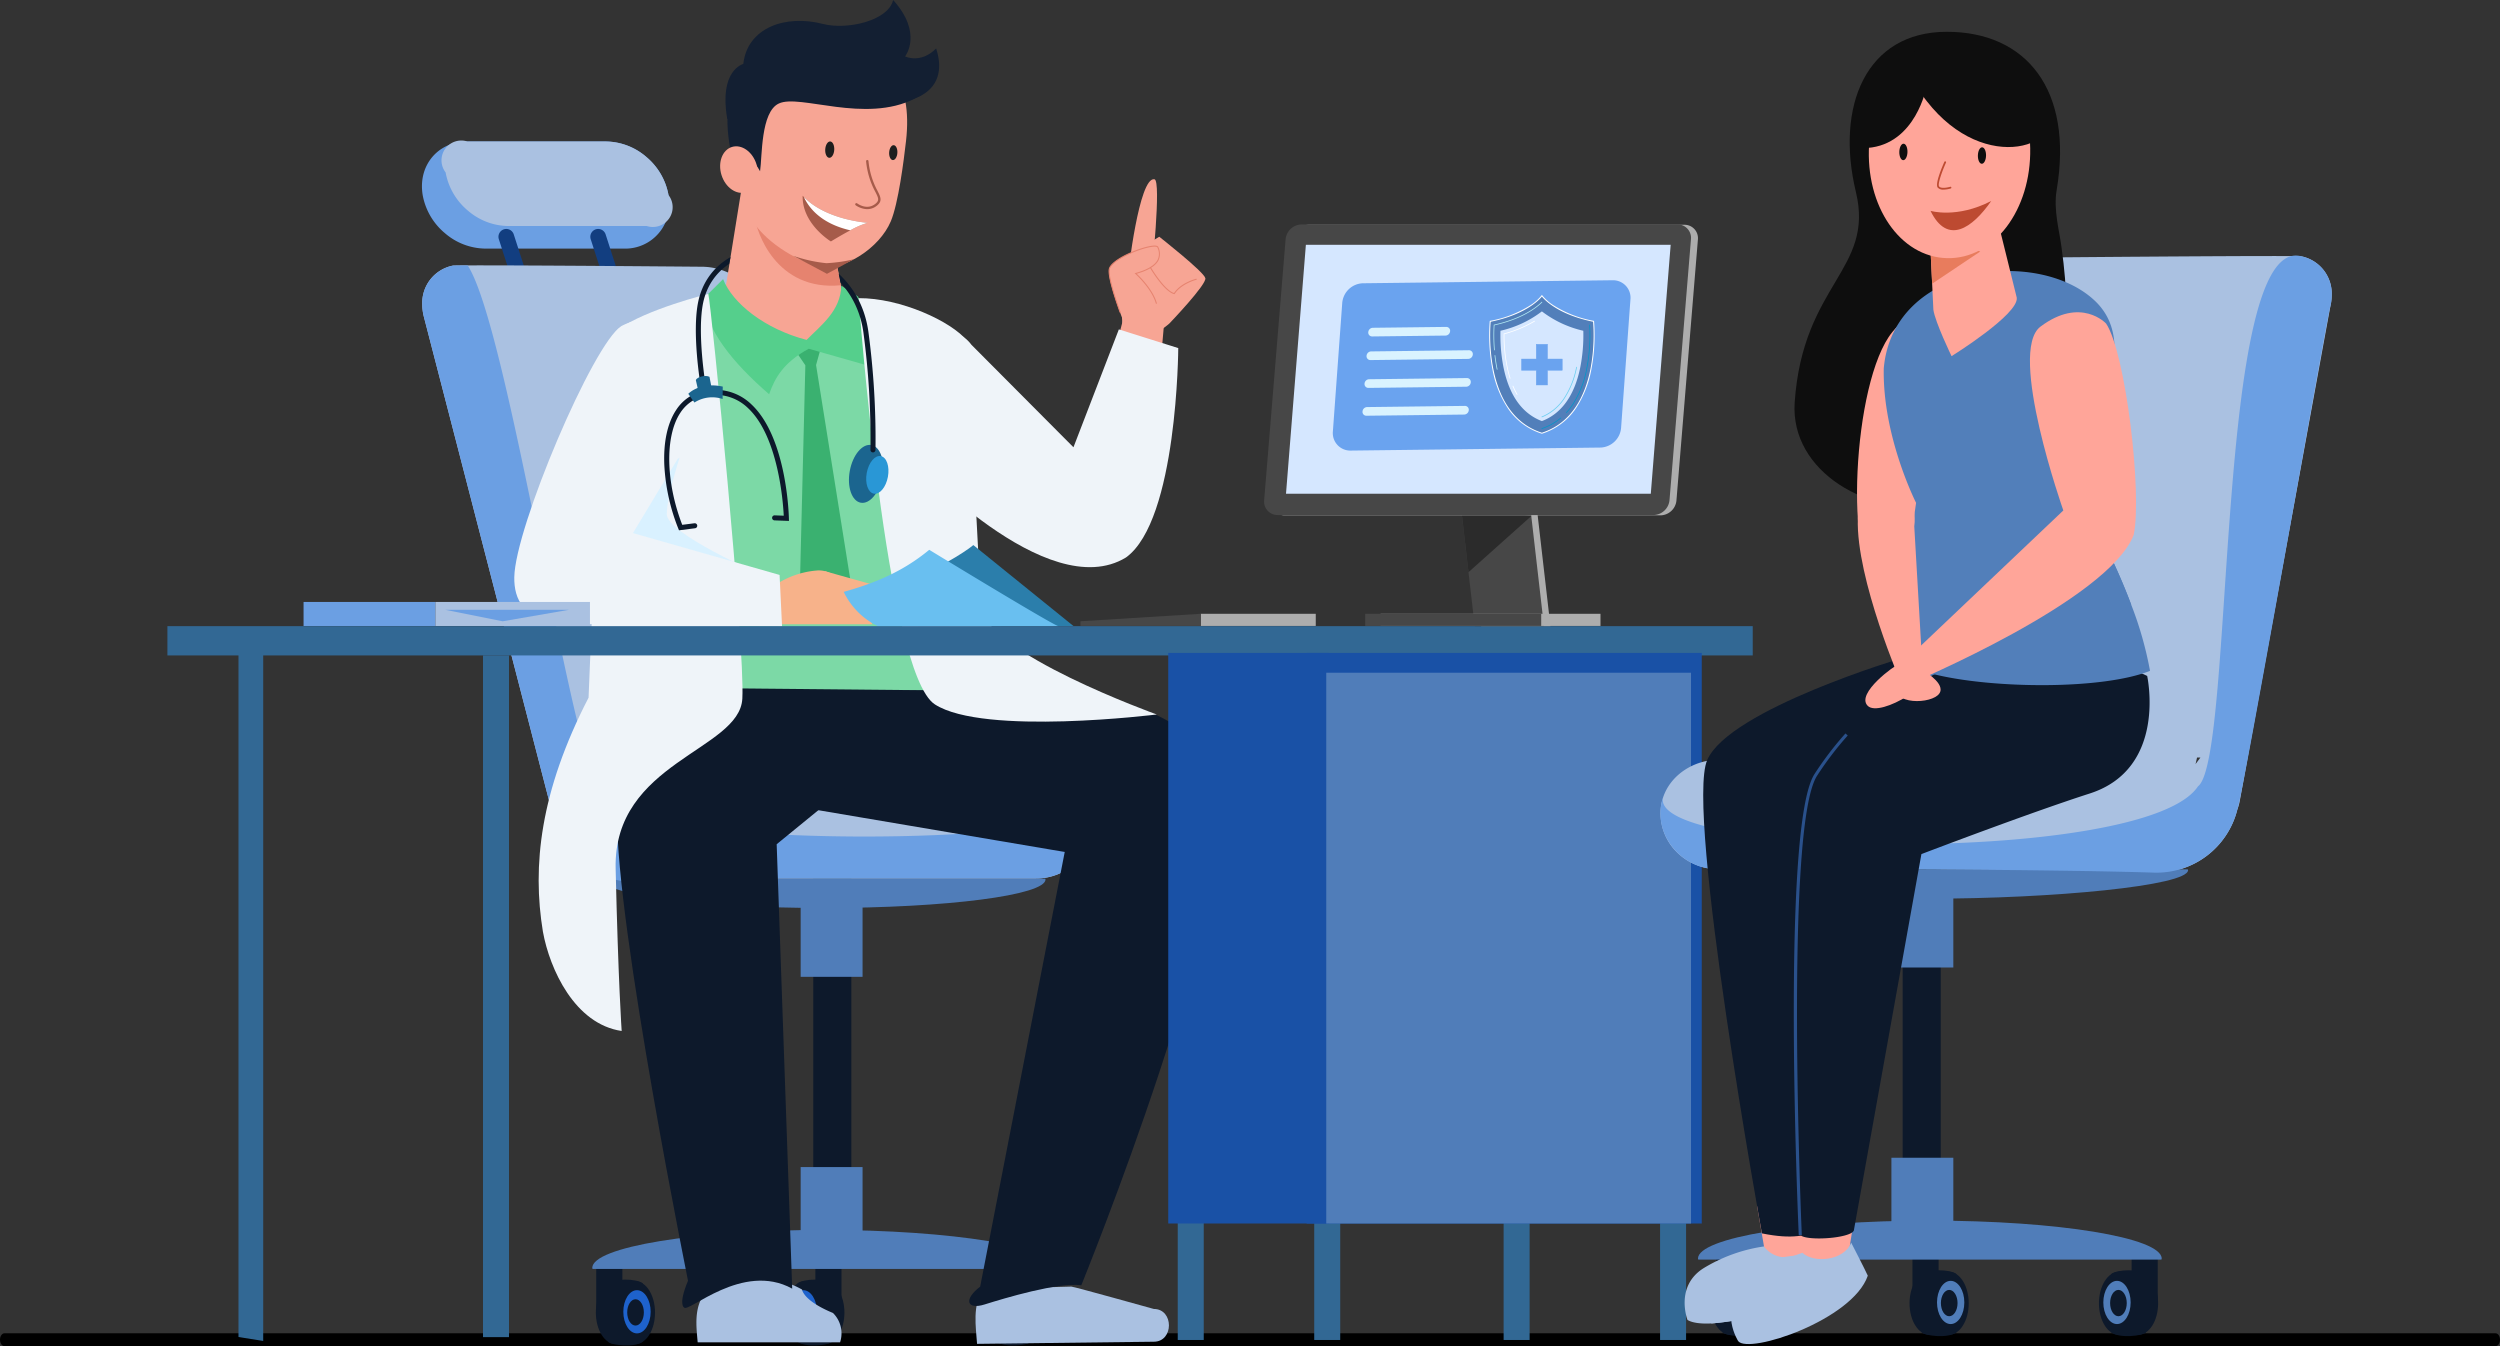 <svg xmlns="http://www.w3.org/2000/svg" xmlns:xlink="http://www.w3.org/1999/xlink" width="570" height="306.918" viewBox="0 0 570 306.918">
  <rect x="0" y="0" width="570" height="306.918" fill="#333333" stroke="none"/>
  <defs>
    <clipPath id="clip-path">
      <path id="SVGID" d="M955.848,1046.29l2.519,22.585s-11.43,21.421-3.895,27.009,14.478-.423,16.51-14.393-5.5-39.708-12.192-44.7-30.988-4.572-33.358-1.693-26.088,55.931-16.744,66.809,39.467.976,39.467.976l-4.881-31.518-13.249-9.344s-.779-17.142-.688-16.871,1.847-8.4,1.847-8.4c8.323-2.406,14.622-2.705,22.833.611Z" transform="translate(-906.519 -1032.968)" fill="none"/>
    </clipPath>
  </defs>
  <g id="Automotive_Industry_EHS" transform="translate(-818.246 -4082)">
    <g id="Group_275297" data-name="Group 275297" transform="translate(814.414 4081)">
      <g id="room" transform="translate(3.832 304.989)">
        <path id="shadow" d="M829.067,2174.328H261.083c-.557,0-1.008-.656-1.008-1.465h0c0-.808.451-1.464,1.008-1.464H829.067c.557,0,1.008.656,1.008,1.464h0C830.075,2173.672,829.624,2174.328,829.067,2174.328Z" transform="translate(-260.075 -2171.399)"/>
      </g>
      <g id="characters" transform="translate(42 1)">
        <g id="doctor" transform="translate(31.044)">
          <g id="Group_275238" data-name="Group 275238" transform="translate(26.992 32.257)">
            <path id="Path_98146" data-name="Path 98146" d="M698.676,956.608a14.681,14.681,0,0,0,5,8.634,14.357,14.357,0,0,0,9.226,3.578h31.632a10.024,10.024,0,0,0,9.5-5.962,11.111,11.111,0,0,0,.69-6.249,14.717,14.717,0,0,0-4.994-8.634,14.377,14.377,0,0,0-9.226-3.578H708.879a11.194,11.194,0,0,0-4.286.825C700.326,947,697.824,951.425,698.676,956.608Z" transform="translate(-698.51 -944.396)" fill="#6b9fe3"/>
            <path id="Path_98147" data-name="Path 98147" d="M877.066,1050.78h0a1.786,1.786,0,0,0,1.7-2.334l-4.248-13.182a1.786,1.786,0,0,0-1.7-1.238h0a1.786,1.786,0,0,0-1.7,2.334l4.248,13.183A1.786,1.786,0,0,0,877.066,1050.78Z" transform="translate(-832.641 -1014.081)" fill="#123e80"/>
            <path id="Path_98148" data-name="Path 98148" d="M782.932,1050.78h0a1.786,1.786,0,0,0,1.7-2.334l-4.248-13.182a1.786,1.786,0,0,0-1.7-1.238h0a1.786,1.786,0,0,0-1.7,2.334l4.249,13.183A1.786,1.786,0,0,0,782.932,1050.78Z" transform="translate(-759.454 -1014.081)" fill="#123e80"/>
            <path id="Path_98149" data-name="Path 98149" d="M722.2,951.452a14.733,14.733,0,0,0,5,8.643,14.358,14.358,0,0,0,9.226,3.577h31.631a4.516,4.516,0,0,0,4.958-7.065,14.717,14.717,0,0,0-4.994-8.634A14.377,14.377,0,0,0,758.8,944.4H727.171a4.515,4.515,0,0,0-4.967,7.056Z" transform="translate(-716.802 -944.396)" fill="#aac1e1"/>
          </g>
          <g id="Group_275250" data-name="Group 275250" transform="translate(27.06 60.505)">
            <g id="Group_275249" data-name="Group 275249">
              <g id="Group_275248" data-name="Group 275248">
                <g id="Group_275245" data-name="Group 275245" transform="translate(38.765 135.369)">
                  <rect id="Rectangle_151436" data-name="Rectangle 151436" width="5.961" height="11.094" transform="translate(95.571 92.347)" fill="#0d192b"/>
                  <rect id="Rectangle_151437" data-name="Rectangle 151437" width="5.961" height="11.094" transform="translate(50.867 92.347)" fill="#0d192b"/>
                  <rect id="Rectangle_151438" data-name="Rectangle 151438" width="5.961" height="11.094" transform="translate(0.901 92.347)" fill="#0d192b"/>
                  <g id="Group_275240" data-name="Group 275240" transform="translate(0.815 95.873)">
                    <g id="Group_275239" data-name="Group 275239">
                      <ellipse id="Ellipse_3827" data-name="Ellipse 3827" cx="4.546" cy="7.188" rx="4.546" ry="7.188" transform="translate(0 0.345)" fill="#0d192b"/>
                      <ellipse id="Ellipse_3828" data-name="Ellipse 3828" cx="4.546" cy="7.188" rx="4.546" ry="7.188" transform="translate(4.406 0.345)" fill="#0d192b"/>
                      <path id="Path_98150" data-name="Path 98150" d="M897.015,2124.662c-1.891,1.476-7.177.808-7.917.044l-.034-13.26c1.419-1.243,6.424-1.2,7.948-.068Z" transform="translate(-886.311 -2110.522)" fill="#0d192b"/>
                      <ellipse id="Ellipse_3829" data-name="Ellipse 3829" cx="3.115" cy="4.926" rx="3.115" ry="4.926" transform="translate(6.265 2.413)" fill="#1e62cc"/>
                    </g>
                    <ellipse id="Ellipse_3830" data-name="Ellipse 3830" cx="1.898" cy="3.002" rx="1.898" ry="3.002" transform="translate(7.152 4.478)" fill="#0d192b"/>
                  </g>
                  <g id="Group_275242" data-name="Group 275242" transform="translate(43.997 95.873)">
                    <g id="Group_275241" data-name="Group 275241">
                      <ellipse id="Ellipse_3831" data-name="Ellipse 3831" cx="4.546" cy="7.188" rx="4.546" ry="7.188" transform="translate(4.406 0.345)" fill="#0d192b"/>
                      <ellipse id="Ellipse_3832" data-name="Ellipse 3832" cx="4.546" cy="7.188" rx="4.546" ry="7.188" transform="translate(0 0.345)" fill="#0d192b"/>
                      <path id="Path_98151" data-name="Path 98151" d="M1083.3,2124.662c1.891,1.476,7.178.808,7.917.044l.034-13.26c-1.419-1.243-6.424-1.2-7.948-.068Z" transform="translate(-1080.505 -2110.522)" fill="#0d192b"/>
                      <ellipse id="Ellipse_3833" data-name="Ellipse 3833" cx="3.115" cy="4.926" rx="3.115" ry="4.926" transform="translate(1.002 2.413)" fill="#1e62cc"/>
                    </g>
                    <ellipse id="Ellipse_3834" data-name="Ellipse 3834" cx="1.898" cy="3.002" rx="1.898" ry="3.002" transform="translate(2.549 4.478)" fill="#0d192b"/>
                  </g>
                  <g id="Group_275244" data-name="Group 275244" transform="translate(89.403 95.873)">
                    <g id="Group_275243" data-name="Group 275243">
                      <ellipse id="Ellipse_3835" data-name="Ellipse 3835" cx="4.546" cy="7.188" rx="4.546" ry="7.188" transform="translate(4.406 0.345)" fill="#0d192b"/>
                      <ellipse id="Ellipse_3836" data-name="Ellipse 3836" cx="4.546" cy="7.188" rx="4.546" ry="7.188" transform="translate(0 0.345)" fill="#0d192b"/>
                      <path id="Path_98152" data-name="Path 98152" d="M1287.35,2124.662c1.892,1.476,7.178.808,7.917.044l.034-13.26c-1.419-1.243-6.424-1.2-7.948-.068Z" transform="translate(-1284.557 -2110.522)" fill="#0d192b"/>
                      <ellipse id="Ellipse_3837" data-name="Ellipse 3837" cx="3.115" cy="4.926" rx="3.115" ry="4.926" transform="translate(1.002 2.413)" fill="#1e62cc"/>
                    </g>
                    <ellipse id="Ellipse_3838" data-name="Ellipse 3838" cx="1.898" cy="3.002" rx="1.898" ry="3.002" transform="translate(2.549 4.478)" fill="#0d192b"/>
                  </g>
                  <rect id="Rectangle_151439" data-name="Rectangle 151439" width="8.683" height="90.433" transform="translate(50.384)" fill="#0d192b"/>
                  <path id="Path_98153" data-name="Path 98153" d="M978.693,2068.525c.012-.074.068-.147.068-.222,0-4.787-23.669-8.667-52.868-8.667s-52.868,3.881-52.868,8.667c0,.075.057.148.069.222Z" transform="translate(-873.026 -1975.086)" fill="#507db9"/>
                  <rect id="Rectangle_151440" data-name="Rectangle 151440" width="14.115" height="17.213" transform="translate(61.627 26.844) rotate(180)" fill="#507db9"/>
                  <rect id="Rectangle_151441" data-name="Rectangle 151441" width="14.115" height="17.213" transform="translate(61.627 87.432) rotate(180)" fill="#507db9"/>
                </g>
                <g id="Group_275247" data-name="Group 275247">
                  <path id="Path_98154" data-name="Path 98154" d="M997.816,1072.739v.019c-.187-.019-.373-.019-.56-.019Z" transform="translate(-930.847 -1072.427)" fill="#4a82db"/>
                  <g id="Group_275246" data-name="Group 275246">
                    <path id="Path_98155" data-name="Path 98155" d="M698.817,1080.195a11.616,11.616,0,0,0,.317,2.658l29.258,113.083a12.451,12.451,0,0,0,.494,1.623,18.987,18.987,0,0,0,18.927,14.365l30.586-.793h60.277a13.327,13.327,0,0,0,9.31-3.731,12.473,12.473,0,0,0,3.871-9,11.224,11.224,0,0,0-.569-3.563c-1.688-5.158-6.987-8.684-12.966-8.684,0,0-27.107.737-35.008-6.856s-25.731-95.929-25.731-95.929c-1.511-6.278-7.863-11.408-14.365-11.7-.2-.019-.392-.019-.578-.019,0,0-40.922-.364-53.468-.307-.952,0-1.744.009-2.341.019-.55.009-.9.019-1.017.028a.147.147,0,0,1-.037.009A8.68,8.68,0,0,0,698.817,1080.195ZM737.3,1185.676h.765l.345,1.5-.485-.653Z" transform="translate(-698.817 -1071.337)" fill="#aac1e1"/>
                  </g>
                </g>
                <path id="Path_98156" data-name="Path 98156" d="M884.454,1699.749c-.011.056-.065.111-.065.167,0,3.6,22.568,6.515,50.407,6.515s50.407-2.917,50.407-6.515c0-.056-.054-.111-.065-.167Z" transform="translate(-843.095 -1559.913)" fill="#507db9"/>
              </g>
            </g>
            <path id="Path_98157" data-name="Path 98157" d="M698.817,1080.215a11.612,11.612,0,0,0,.317,2.658l29.258,113.083a12.443,12.443,0,0,0,.494,1.623,18.987,18.987,0,0,0,18.927,14.365l30.586-.793h60.277a13.327,13.327,0,0,0,9.31-3.731,12.473,12.473,0,0,0,3.871-9,11.224,11.224,0,0,0-.569-3.564c-3.451,8.98-104.2,9.61-111.206-2.016-6.847-5.942-21.5-107.141-30.911-121.478-.952,0-1.744.009-2.341.019-.55.009-.9.019-1.017.028a.143.143,0,0,1-.037.01A8.679,8.679,0,0,0,698.817,1080.215Z" transform="translate(-698.817 -1071.357)" fill="#6b9fe3"/>
          </g>
          <g id="Group_275256" data-name="Group 275256" transform="translate(77.923)">
            <path id="Path_98158" data-name="Path 98158" d="M927.391,1108.818c9.307-6.934,41.242-12.318,61.681-2.737,3.247,3.075,7.919,14.239,10.839,24.731l8.076,87.58h-69.1Z" transform="translate(-927.391 -1033.82)" fill="#7cd9a6"/>
            <path id="Path_98159" data-name="Path 98159" d="M1026.023,1026.425a19.241,19.241,0,0,1-19.424-9.274l4.421-27.447,8.94,3.99a37.416,37.416,0,0,1,10.445,2.418l2.834,14.639.625,3.174C1035.291,1017.049,1037.009,1024.826,1026.023,1026.425Z" transform="translate(-988.974 -947.365)" fill="#f7a594"/>
            <path id="Path_98160" data-name="Path 98160" d="M1039.319,1021.029c.358,3.4,4.826,17.158,19.66,15.728l-2.753-14.317Z" transform="translate(-1014.412 -971.719)" fill="#e6836f"/>
            <g id="Group_275255" data-name="Group 275255" transform="translate(15.759)">
              <g id="Group_275254" data-name="Group 275254" transform="translate(0 7.639)">
                <g id="Group_275251" data-name="Group 275251" transform="translate(0)">
                  <path id="Path_98161" data-name="Path 98161" d="M1057.546,866.419c-.508,4.461-1.745,14.211-3.464,18.29-2.617,6.209-10.715,11.235-16,10.38-5.965-1.451-13.119-6.022-16.052-11.311-1.373-3.709-3.607-12.142-3.678-18.848-.148-13.988,11.954-21.87,23.477-20.563S1059.131,852.511,1057.546,866.419Z" transform="translate(-1013.868 -841.897)" fill="#f7a594"/>
                  <path id="Path_98162" data-name="Path 98162" d="M1013.908,866.293c-.9-4.893,2.762-5.473,5.038-1.125.5-3.283.128-13.537,4.283-15.447,4.725-2.25,19.667,4.65,31-1.12,0,0-1.463-15.738-24.587-14.8C1002.435,837.978,1013.908,866.293,1013.908,866.293Z" transform="translate(-1008.547 -833.761)" fill="#131f32"/>
                  <ellipse id="Ellipse_3839" data-name="Ellipse 3839" cx="4.172" cy="5.404" rx="4.172" ry="5.404" transform="translate(0 27.111) rotate(-17.317)" fill="#f7a594"/>
                </g>
                <g id="Group_275253" data-name="Group 275253" transform="translate(20.109 24.551)">
                  <path id="Path_98163" data-name="Path 98163" d="M1103.438,1006.138a18.111,18.111,0,0,0-3.987,1.717c-2.237,1.187-4.43,2.539-4.43,2.539s-6.62-4-6.438-10.428c.089.1.18.194.273.289C1094,1005.557,1103.438,1006.138,1103.438,1006.138Z" transform="translate(-1088.579 -987.533)" fill="#a65b4a"/>
                  <path id="Path_98164" data-name="Path 98164" d="M1104.405,1007.15a18.1,18.1,0,0,0-3.987,1.717c-6.712-1.537-9.471-5.146-10.595-7.6C1094.966,1006.568,1104.405,1007.15,1104.405,1007.15Z" transform="translate(-1089.546 -988.545)" fill="#fff"/>
                  <path id="Path_98165" data-name="Path 98165" d="M1144.963,974.532a4.976,4.976,0,0,1-2.41-.875.274.274,0,0,1,.331-.437c.089.067,2.19,1.62,4.095.149,1.046-.807.773-1.348.045-2.792a18.239,18.239,0,0,1-2.1-6.956.274.274,0,0,1,.545-.056,17.747,17.747,0,0,0,2.04,6.766c.752,1.489,1.205,2.388-.2,3.472A3.407,3.407,0,0,1,1144.963,974.532Z" transform="translate(-1130.458 -959.042)" fill="#a65b4a"/>
                  <g id="Group_275252" data-name="Group 275252" transform="translate(5.035 0)">
                    <ellipse id="Ellipse_3840" data-name="Ellipse 3840" cx="1.868" cy="1.029" rx="1.868" ry="1.029" transform="translate(0 3.728) rotate(-86.475)" fill="#1e1e1e"/>
                    <path id="Path_98166" data-name="Path 98166" d="M1179.082,949.931c-.058.938-.524,1.672-1.04,1.641s-.889-.818-.831-1.756.523-1.672,1.04-1.64S1179.139,948.993,1179.082,949.931Z" transform="translate(-1162.519 -947.266)" fill="#1e1e1e"/>
                  </g>
                </g>
              </g>
              <path id="Path_98167" data-name="Path 98167" d="M1049.706,822.648s11.343-1.106,7.8-12.174c-3.514,3.574-7.088,1.827-7.088,1.827s4.167-5.223-2.723-12.868c-1.1,4.768-10.562,6.866-15.981,5.462-8.579-2.224-17.261.845-18.182,9.124,0,0-5.614,1.368-3.658,12.525,8.668-.3,12.5-8.208,18.9-9.352S1040.6,823.936,1049.706,822.648Z" transform="translate(-1006.956 -799.433)" fill="#131f32"/>
              <path id="Path_98168" data-name="Path 98168" d="M1092.683,1062.264a34.074,34.074,0,0,1-6.273.9,32.551,32.551,0,0,1-7.582-1.695l7.709,4.124Z" transform="translate(-1060.889 -1003.158)" fill="#a65b4a"/>
            </g>
            <path id="Path_98169" data-name="Path 98169" d="M1088.708,1150.307l-1.092,3.932,7.785,48.774-4.111,7.924-7.328-7.864,1.211-48.774-1.767-2.6,2.065-2.959Z" transform="translate(-1048.689 -1071.01)" fill="#3ab170"/>
            <path id="Path_98170" data-name="Path 98170" d="M1018.168,1086.916c-.15,5.791-4.672,9.08-7.916,12.38-9.615-2.51-16.907-8.4-19.039-13.857l-4.536,4.5c.808,7.042,6.45,14.322,15.032,21.747,1.308-3.777,3.317-7.252,9.034-10.377l12.866,3.662c.728-5,1.295-9.668-1.63-15.549Z" transform="translate(-973.485 -1021.796)" fill="#55cf8c"/>
          </g>
          <path id="Path_98171" data-name="Path 98171" d="M1306.35,2130.268c4.593,0,4.593-7.469,0-7.469,0,0-18.275-5.1-18.807-5.1s-20.049.547-20.049.547c-2.576,3.575-1.718,8.623-1.447,12.508Z" transform="translate(-1112.489 -1824.356)" fill="#aac1e1"/>
          <path id="Path_98172" data-name="Path 98172" d="M980.022,2124.123c-.338-3.867-.887-7.99,1.782-11.5,4.55-1.674,13.156-5.54,22.019-.541,0,0,.17,2.5,7.045,5.341a6.531,6.531,0,0,1,1.618,6.7Z" transform="translate(-890.163 -1818.066)" fill="#aac1e1"/>
          <path id="Path_98173" data-name="Path 98173" d="M1139.018,1642.51l19.277-99.092-56.9-9.646V1506.6l43.791.031c-1.951,0,41.751-3.02,47.872,20.7s-30.984,114.88-30.984,114.88c-5.3-.729-17.508,2.949-22.062,4.378C1136.117,1647.817,1135.048,1645.6,1139.018,1642.51Z" transform="translate(-984.749 -1349.169)" fill="#0d192b"/>
          <path id="Path_98174" data-name="Path 98174" d="M977.714,1504.913l-42.891,35.018,3.539,101.33c-11.314-6.242-23.712,5.66-24.665,4.289,0,0-1.37-.655.906-6.079-4.34-21.813-20.156-103.578-15.231-112.67,5.69-10.5,15.233-22.5,15.233-22.5Z" transform="translate(-826.953 -1347.448)" fill="#0d192b"/>
          <path id="Path_98175" data-name="Path 98175" d="M856.783,1100.558c.656,2.626,8.41,80.484,7.754,92.3s-29.446,14.414-28.887,38.734c.594,25.831,1.375,37.022,1.375,37.022-10.67-1.561-16.4-14.053-17.957-22.641-2.451-14.912-.7-31.863,10.41-53.35,0,0,2.966-81.3,6.663-83.925C842.737,1104.006,856.783,1100.558,856.783,1100.558Z" transform="translate(-764.496 -1033.551)" fill="#eff4f9"/>
          <path id="Path_98176" data-name="Path 98176" d="M905.178,1257.7s-3.694,10.783-3.694,15.252,21.626,13.858,21.626,13.858H887.782V1270.1Z" transform="translate(-818.673 -1155.729)" fill="#d9f1ff"/>
          <g id="Group_275257" data-name="Group 275257" transform="translate(106.122 130.053)">
            <path id="Path_98177" data-name="Path 98177" d="M1054.116,1388.26a19.923,19.923,0,0,1,10.96-4.362c6.72-.533,12.615,12.256,12.615,12.256h-23.255Z" transform="translate(-1054.116 -1383.881)" fill="#f7b28a"/>
            <path id="Path_98178" data-name="Path 98178" d="M1110.171,1384.672s10.577,2.99,12.053,3.383c.69,2.79-6.589,1.586-9.956.346C1108.558,1387.034,1110.171,1384.672,1110.171,1384.672Z" transform="translate(-1097.427 -1384.496)" fill="#f7b28a"/>
          </g>
          <path id="Path_98179" data-name="Path 98179" d="M817.545,1129.22c-6.459,4.005-24.26,45.978-24.429,57.273-.075,4.981,2.014,9.917,11.476,10.524,5.226.335,49.576.717,49.576.717l-.565-11.766-33.43-9.542,10.212-16.946C842.6,1153.195,832.138,1121.425,817.545,1129.22Z" transform="translate(-745.07 -1054.884)" fill="#eff4f9"/>
          <g id="Group_275260" data-name="Group 275260" transform="translate(183.458 40.853)">
            <g id="Group_275259" data-name="Group 275259" transform="translate(0.085)">
              <path id="Path_98180" data-name="Path 98180" d="M1406.175,1069.636s-4.094-10.018-3.591-12.747,10.573-6.258,11.07-5.046,1.545,4.2-5.047,6C1413.024,1061.912,1417.981,1070.022,1406.175,1069.636Z" transform="translate(-1402.43 -1036.339)" fill="#f7a594"/>
              <g id="Group_275258" data-name="Group 275258">
                <path id="Path_98181" data-name="Path 98181" d="M1415.648,1062.638s-.836-9.035.629-12.67c1.951-4.841,7.717-7.956,7.717-7.956s10.2,8,10.508,9.449-8.182,10.307-8.182,10.307S1419.992,1067.779,1415.648,1062.638Z" transform="translate(-1412.436 -1028.886)" fill="#f7a594"/>
                <path id="Path_98182" data-name="Path 98182" d="M1421.9,1004.925s2.493-22.541,6.046-21.887c1.638.3-.668,21.826-.668,21.826Z" transform="translate(-1417.484 -983.025)" fill="#f7a594"/>
                <path id="Path_98183" data-name="Path 98183" d="M1404.641,1066.372a.121.121,0,0,0,.147-.156c-1.051-2.948-2.769-8.131-2.475-9.728.388-2.105,6.983-4.873,9.828-5.169.847-.088.989.09,1.012.147a3.223,3.223,0,0,1,.091,2.783c-.631,1.282-2.333,2.31-5.057,3.053l-.21.058.16.148c1.835,1.69,4.026,4.348,4.677,6.741a.121.121,0,0,0,.233-.063c-.646-2.373-2.763-4.99-4.588-6.708,2.673-.758,4.355-1.808,5-3.122a3.53,3.53,0,0,0-.083-2.982c-.113-.275-.525-.372-1.261-.3-2.883.3-9.621,3.09-10.04,5.365-.3,1.652,1.426,6.882,2.484,9.852A.121.121,0,0,0,1404.641,1066.372Z" transform="translate(-1402.041 -1035.915)" fill="#e6836f"/>
                <path id="Path_98184" data-name="Path 98184" d="M1449.929,1079.373c.035.01.068.019.1.026l.083.019.046-.073c1.447-2.284,4.9-3.205,4.935-3.214a.121.121,0,0,0-.061-.234c-.144.038-3.508.934-5.03,3.245l-.011,0c-2.167-.624-5.212-5.747-5.243-5.8a.121.121,0,0,0-.208.123C1444.671,1073.68,1447.668,1078.722,1449.929,1079.373Z" transform="translate(-1435.072 -1053.197)" fill="#e6836f"/>
              </g>
            </g>
            <path id="Path_98185" data-name="Path 98185" d="M1405.349,1121.682l-3.691,14.071,11.379,3.652,1.394-16.067Z" transform="translate(-1401.658 -1090.828)" fill="#f7a594"/>
          </g>
          <path id="Path_98186" data-name="Path 98186" d="M1200.084,1140.416l23.27,23.376,10.351-26.879,13.543,4.265s-.166,39.28-11.917,47.739c-18,10.994-48.83-22.55-48.83-22.55C1174.441,1149.5,1192.869,1130.634,1200.084,1140.416Z" transform="translate(-1047.817 -1061.816)" fill="#eff4f9"/>
          <path id="Path_98187" data-name="Path 98187" d="M1145.965,1104.924s6.216,85.4,17.377,92.621,50.6,2.3,50.6,2.3-39.35-14.1-40.007-24.6-3.2-60.572-3.2-60.572C1167.086,1110.188,1155.488,1104.874,1145.965,1104.924Z" transform="translate(-1019.405 -1036.945)" fill="#eff4f9"/>
          <g id="Group_275263" data-name="Group 275263" transform="translate(73.278 51.967)">
            <g id="Group_275262" data-name="Group 275262" clip-path="url(#clip-path)">
              <g id="Group_275261" data-name="Group 275261" transform="translate(8.947 4.406)">
                <ellipse id="Ellipse_3841" data-name="Ellipse 3841" cx="6.685" cy="3.768" rx="6.685" ry="3.768" transform="translate(41.104 57.56) rotate(-79.543)" fill="#1b658f"/>
                <ellipse id="Ellipse_3842" data-name="Ellipse 3842" cx="4.355" cy="2.455" rx="4.355" ry="2.455" transform="matrix(0.181, -0.983, 0.983, 0.181, 45.391, 55.736)" fill="#2997d6"/>
                <path id="Path_98188" data-name="Path 98188" d="M1019.531,1099.544a.574.574,0,0,0,.573-.559,184.552,184.552,0,0,0-1.623-26.988c-1.8-12.718-12.4-18.875-21.474-19.213-8.8-.33-15.587,4.481-17.287,12.251-1.53,6.993.451,18.924.536,19.428a.574.574,0,1,0,1.132-.191c-.02-.121-2.028-12.216-.546-18.992,1.575-7.2,7.911-11.654,16.123-11.349,8.616.321,18.669,6.162,20.38,18.227a183.378,183.378,0,0,1,1.612,26.8.574.574,0,0,0,.558.589Z" transform="translate(-971.929 -1052.769)" fill="#0d192b"/>
                <path id="Path_98189" data-name="Path 98189" d="M950.1,1230.906l3.643-.468a.574.574,0,1,0-.146-1.138l-2.757.354c-3.744-9.691-3.958-20.1-.5-25.439a8.89,8.89,0,0,1,7.487-4.176,10.662,10.662,0,0,1,8.01,3c6.881,6.454,7.989,21.339,8.149,24.534l-2.087-.08a.574.574,0,0,0-.044,1.146l3.316.127-.013-.609c-.016-.748-.491-18.409-8.535-25.955a11.78,11.78,0,0,0-8.845-3.312,9.982,9.982,0,0,0-8.4,4.7c-1.925,2.969-2.833,7.245-2.627,12.366a45.392,45.392,0,0,0,3.183,14.536Z" transform="translate(-946.727 -1166.367)" fill="#0d192b"/>
                <path id="Path_98190" data-name="Path 98190" d="M979.278,1194.583l-.032,2.831a7.489,7.489,0,0,0-6.423.806c-.821-1.136-1.4-1.99-1.4-1.99S973.99,1193.451,979.278,1194.583Z" transform="translate(-965.927 -1162.815)" fill="#1b658f"/>
                <path id="Path_98191" data-name="Path 98191" d="M982.868,1188.09l-.618-3.221c-.9-.489-2.82.03-3.113.73l.712,3.135Z" transform="translate(-971.925 -1155.325)" fill="#1b658f"/>
              </g>
            </g>
          </g>
          <path id="Path_98192" data-name="Path 98192" d="M1202.924,1364.806c3.739-.382,11.6-5.265,13.473-6.881l22.829,18.46h-35.371Z" transform="translate(-1063.689 -1233.648)" fill="#2b7eab"/>
          <path id="Path_98193" data-name="Path 98193" d="M1179.69,1380.212c-.959,0-29.544-17.439-29.544-17.439-6.283,5.2-12.857,7.724-19.5,9.591a16.711,16.711,0,0,0,7.958,7.9Z" transform="translate(-1007.491 -1237.417)" fill="#69bff0"/>
          <g id="Group_275264" data-name="Group 275264" transform="translate(0 137.245)">
            <rect id="Rectangle_151442" data-name="Rectangle 151442" width="35.269" height="5.481" transform="translate(65.296 5.481) rotate(180)" fill="#aac1e1"/>
            <rect id="Rectangle_151443" data-name="Rectangle 151443" width="30.027" height="5.481" transform="translate(30.027 5.481) rotate(180)" fill="#6b9fe3"/>
            <path id="Path_98194" data-name="Path 98194" d="M750.562,1424.236H722.323l13.107,2.621Z" transform="translate(-690.032 -1422.448)" fill="#6b9fe3"/>
          </g>
        </g>
        <g id="table" transform="translate(0 51.172)">
          <g id="Group_275268" data-name="Group 275268" transform="translate(0 91.59)">
            <rect id="Rectangle_151444" data-name="Rectangle 151444" width="5.926" height="155.414" transform="translate(71.957 6.689)" fill="#326894"/>
            <rect id="Rectangle_151445" data-name="Rectangle 151445" width="5.926" height="13.341" transform="translate(71.957 6.752)" fill="#326894"/>
            <rect id="Rectangle_151446" data-name="Rectangle 151446" width="5.927" height="26.983" transform="translate(346.257 162.753) rotate(180)" fill="#326894"/>
            <rect id="Rectangle_151447" data-name="Rectangle 151447" width="5.927" height="26.983" transform="translate(310.586 162.753) rotate(180)" fill="#326894"/>
            <path id="Path_98195" data-name="Path 98195" d="M516.168,1463.592v157.945l-5.636-.894V1463.592Z" transform="translate(-494.326 -1458.564)" fill="#326894"/>
            <rect id="Rectangle_151448" data-name="Rectangle 151448" width="5.927" height="26.983" transform="translate(236.285 162.753) rotate(180)" fill="#326894"/>
            <rect id="Rectangle_151449" data-name="Rectangle 151449" width="5.927" height="26.983" transform="translate(267.403 162.753) rotate(180)" fill="#326894"/>
            <g id="Group_275267" data-name="Group 275267" transform="translate(0 0)">
              <rect id="Rectangle_151450" data-name="Rectangle 151450" width="361.454" height="6.677" transform="translate(361.454 6.677) rotate(180)" fill="#326894"/>
              <g id="Group_275266" data-name="Group 275266" transform="translate(228.194 6.105)">
                <rect id="Rectangle_151451" data-name="Rectangle 151451" width="36.625" height="130.092" fill="#1951a6"/>
                <g id="Group_275265" data-name="Group 275265" transform="translate(31.54)">
                  <rect id="Rectangle_151452" data-name="Rectangle 151452" width="90.098" height="130.092" fill="#1951a6"/>
                  <rect id="Rectangle_151453" data-name="Rectangle 151453" width="83.166" height="125.577" transform="translate(4.483 4.514)" fill="#507db9"/>
                </g>
              </g>
            </g>
          </g>
          <g id="Group_275274" data-name="Group 275274" transform="translate(208.177)">
            <g id="Group_275272" data-name="Group 275272" transform="translate(41.87)">
              <path id="Path_98196" data-name="Path 98196" d="M1772.963,1346.682h15.787l-3.112-26.994h-15.787Z" transform="translate(-1723.466 -1255.092)" fill="#adadad"/>
              <path id="Path_98197" data-name="Path 98197" d="M1763.2,1319.691l.012.11,1.682,14.58,1.418,12.3H1782.1l-2.893-25.1-.01-.076-.21-1.82Z" transform="translate(-1718.292 -1255.094)" fill="#474747"/>
              <rect id="Rectangle_151455" data-name="Rectangle 151455" width="50.144" height="2.765" transform="translate(76.697 91.539) rotate(180)" fill="#adadad"/>
              <rect id="Rectangle_151456" data-name="Rectangle 151456" width="40.13" height="2.765" transform="translate(23.05 88.774)" fill="#474747"/>
              <path id="Path_98198" data-name="Path 98198" d="M1763.25,1320.184l1.682,14.58,14.313-12.793.074-.067-.083-.01Z" transform="translate(-1718.333 -1255.477)" fill="#2b2b2b"/>
              <g id="Group_275271" data-name="Group 275271">
                <g id="Group_275269" data-name="Group 275269" transform="translate(1.587 0.074)">
                  <path id="Path_98199" data-name="Path 98199" d="M1571.641,1095.987H1657.3a3.737,3.737,0,0,0,3.656-3.379l4.893-59.5a3.065,3.065,0,0,0-3.1-3.378H1577.09a3.737,3.737,0,0,0-3.657,3.378l-4.893,59.5A3.065,3.065,0,0,0,1571.641,1095.987Z" transform="translate(-1568.529 -1029.73)" fill="#adadad"/>
                </g>
                <g id="Group_275270" data-name="Group 275270">
                  <path id="Path_98200" data-name="Path 98200" d="M1564.51,1095.654h85.663a3.737,3.737,0,0,0,3.656-3.379l4.893-59.5a3.065,3.065,0,0,0-3.1-3.378h-85.663a3.737,3.737,0,0,0-3.656,3.378l-4.893,59.5A3.065,3.065,0,0,0,1564.51,1095.654Z" transform="translate(-1561.398 -1029.397)" fill="#474747"/>
                </g>
                <path id="Path_98201" data-name="Path 98201" d="M1583.84,1107h83.174l4.531-56.75h-83.174Z" transform="translate(-1578.846 -1045.608)" fill="#d5e7ff"/>
              </g>
            </g>
            <g id="Group_275273" data-name="Group 275273" transform="translate(0 88.774)">
              <rect id="Rectangle_151457" data-name="Rectangle 151457" width="26.219" height="2.765" transform="translate(27.429)" fill="#adadad"/>
              <path id="Path_98202" data-name="Path 98202" d="M1373.236,1430.042v1.064h27.428v-2.765Z" transform="translate(-1373.236 -1428.341)" fill="#474747"/>
            </g>
          </g>
          <g id="Group_275277" data-name="Group 275277" transform="translate(265.721 12.724)">
            <g id="Group_275275" data-name="Group 275275" transform="translate(0)">
              <path id="Path_98203" data-name="Path 98203" d="M1635.864,1125.415l57.03-.69a4.895,4.895,0,0,0,4.667-4.533l2.125-29.186a3.989,3.989,0,0,0-4.014-4.429l-57.03.69a4.895,4.895,0,0,0-4.666,4.533l-2.125,29.186A3.989,3.989,0,0,0,1635.864,1125.415Z" transform="translate(-1631.838 -1086.577)" fill="#6aa3ef"/>
              <path id="Path_98204" data-name="Path 98204" d="M1669.011,1136.562l16.748-.2a1.078,1.078,0,0,0,1.028-1h0a.878.878,0,0,0-.884-.975l-16.749.2a1.077,1.077,0,0,0-1.027,1h0A.878.878,0,0,0,1669.011,1136.562Z" transform="translate(-1660.05 -1123.748)" fill="#d9f3ff"/>
              <path id="Path_98205" data-name="Path 98205" d="M1667.248,1160.538l22.315-.27a1.077,1.077,0,0,0,1.027-1h0a.878.878,0,0,0-.884-.975l-22.314.27a1.078,1.078,0,0,0-1.027,1h0A.878.878,0,0,0,1667.248,1160.538Z" transform="translate(-1658.679 -1142.337)" fill="#d9f3ff"/>
              <path id="Path_98206" data-name="Path 98206" d="M1665.172,1189.053l22.315-.27a1.077,1.077,0,0,0,1.027-1h0a.878.878,0,0,0-.883-.975l-22.314.27a1.078,1.078,0,0,0-1.027,1h0A.878.878,0,0,0,1665.172,1189.053Z" transform="translate(-1657.065 -1164.507)" fill="#d9f3ff"/>
              <path id="Path_98207" data-name="Path 98207" d="M1663.1,1217.569l22.315-.27a1.078,1.078,0,0,0,1.027-1h0a.877.877,0,0,0-.883-.974l-22.315.269a1.078,1.078,0,0,0-1.027,1h0A.878.878,0,0,0,1663.1,1217.569Z" transform="translate(-1655.451 -1186.677)" fill="#d9f3ff"/>
            </g>
            <g id="Layer_6" data-name="Layer 6" transform="translate(35.641 3.332)">
              <g id="Group_17833" data-name="Group 17833">
                <g id="Group_17821" data-name="Group 17821">
                  <path id="Path_196323" data-name="Path 196323" d="M715.814,209.98a14.479,14.479,0,0,1-7.72-5.865,23.7,23.7,0,0,1-3.38-8.529,40.917,40.917,0,0,1-.648-11.024l.009-.084.083-.017c8.625-1.763,11.57-5.657,11.6-5.7l.093-.126.093.126c.029.039,2.973,3.934,11.6,5.7l.083.017.009.084a40.858,40.858,0,0,1-.648,11.024,23.7,23.7,0,0,1-3.38,8.529,14.479,14.479,0,0,1-7.72,5.865l-.035.011Z" transform="translate(-703.83 -178.445)" fill="#527fba"/>
                  <path id="Path_196324" data-name="Path 196324" d="M714.894,177.229s2.889,3.947,11.668,5.741c0,0,2.167,20.871-11.668,25.3-13.835-4.425-11.668-25.3-11.668-25.3C712.005,181.176,714.894,177.229,714.894,177.229Zm0-.389-.186.253h0a10.6,10.6,0,0,1-2.51,2.16,25.479,25.479,0,0,1-9.018,3.492l-.166.034-.018.168A41,41,0,0,0,703.646,194a23.81,23.81,0,0,0,3.4,8.571,14.592,14.592,0,0,0,7.781,5.91l.07.022.07-.022a14.593,14.593,0,0,0,7.781-5.91,23.808,23.808,0,0,0,3.4-8.57,41,41,0,0,0,.649-11.059l-.018-.168-.166-.034a25.476,25.476,0,0,1-9.018-3.492,10.608,10.608,0,0,1-2.51-2.16l-.186-.253Z" transform="translate(-702.875 -176.84)" fill="#fff"/>
                </g>
                <g id="Group_17824" data-name="Group 17824" transform="translate(11.933 6.791)">
                  <g id="Group_17822" data-name="Group 17822" transform="translate(5.605)">
                    <path id="Path_196325" data-name="Path 196325" d="M865.37,259.859a.086.086,0,0,1-.064-.145,15.033,15.033,0,0,0,1.36-1.725,22.52,22.52,0,0,0,3.214-8.1,40.1,40.1,0,0,0,.688-10.067.087.087,0,0,1,.173-.011,40.245,40.245,0,0,1-.691,10.113,22.7,22.7,0,0,1-3.24,8.161,15.191,15.191,0,0,1-1.376,1.744A.086.086,0,0,1,865.37,259.859Z" transform="translate(-865.283 -239.731)" fill="#0396c8"/>
                  </g>
                  <g id="Group_17823" data-name="Group 17823" transform="translate(0 21.199)">
                    <path id="Path_196326" data-name="Path 196326" d="M813.464,438.632a.086.086,0,0,1-.028-.168,13.265,13.265,0,0,0,4.278-2.4.086.086,0,0,1,.111.133,13.433,13.433,0,0,1-4.333,2.427.086.086,0,0,1-.028,0Z" transform="translate(-813.377 -436.048)" fill="#0396c8"/>
                  </g>
                </g>
                <g id="Group_17827" data-name="Group 17827" transform="translate(0.977 1.584)">
                  <g id="Group_17825" data-name="Group 17825" transform="translate(0.259 12.158)">
                    <path id="Path_196327" data-name="Path 196327" d="M714.9,307.415a.086.086,0,0,1-.085-.069c-.208-1-.375-2.06-.5-3.147a.086.086,0,1,1,.172-.02c.123,1.082.29,2.135.5,3.132a.086.086,0,0,1-.067.1Z" transform="translate(-714.32 -304.102)" fill="#b2ebf3"/>
                  </g>
                  <g id="Group_17826" data-name="Group 17826">
                    <path id="Path_196328" data-name="Path 196328" d="M712.145,202.578a.086.086,0,0,1-.086-.079,41.263,41.263,0,0,1-.069-5.7l0-.065.063-.014c6.271-1.4,9.488-3.847,10.847-5.185a.086.086,0,1,1,.121.123c-1.368,1.346-4.6,3.809-10.867,5.216a41.211,41.211,0,0,0,.073,5.61.086.086,0,0,1-.079.093Z" transform="translate(-711.923 -191.51)" fill="#b2ebf3"/>
                  </g>
                </g>
                <path id="Path_196329" data-name="Path 196329" d="M736.047,236.737c-4.488-1.716-7.429-5.82-8.744-12.21a37.885,37.885,0,0,1-.7-8.388,24.5,24.5,0,0,0,9.446-4.421,24.5,24.5,0,0,0,9.443,4.42,37.991,37.991,0,0,1-.724,8.507C743.438,230.968,740.507,235.032,736.047,236.737Z" transform="translate(-724.028 -207.952)" fill="#d5e7ff"/>
                <g id="Group_17830" data-name="Group 17830" transform="translate(3.307 5.909)">
                  <g id="Group_17828" data-name="Group 17828" transform="translate(2.032 14.811)">
                    <path id="Path_196330" data-name="Path 196330" d="M753.331,370.785a.086.086,0,0,1-.075-.043,17.17,17.17,0,0,1-.94-1.906.087.087,0,0,1,.16-.067,16.942,16.942,0,0,0,.93,1.887.086.086,0,0,1-.075.13Z" transform="translate(-752.309 -368.716)" fill="#fff"/>
                  </g>
                  <g id="Group_17829" data-name="Group 17829">
                    <path id="Path_196331" data-name="Path 196331" d="M734.959,244.756a.086.086,0,0,1-.082-.06,26.441,26.441,0,0,1-.683-2.645,36.646,36.646,0,0,1-.7-7.507v-.065l.063-.017a27.786,27.786,0,0,0,6.929-2.888.086.086,0,0,1,.089.148,27.92,27.92,0,0,1-6.91,2.889,36.434,36.434,0,0,0,.693,7.405,26.219,26.219,0,0,0,.679,2.627.086.086,0,0,1-.056.109A.089.089,0,0,1,734.959,244.756Z" transform="translate(-733.495 -231.561)" fill="#fff"/>
                  </g>
                </g>
                <g id="Group_17831" data-name="Group 17831" transform="translate(11.933 16.409)">
                  <path id="Path_196332" data-name="Path 196332" d="M813.464,340.3a.086.086,0,0,1-.033-.166,11.174,11.174,0,0,0,4.839-3.879,19.4,19.4,0,0,0,3.016-7.393.086.086,0,0,1,.169.036,19.562,19.562,0,0,1-3.045,7.459A11.343,11.343,0,0,1,813.5,340.3.086.086,0,0,1,813.464,340.3Z" transform="translate(-813.378 -328.796)" fill="#6acef0"/>
                </g>
                <g id="Group_17832" data-name="Group 17832" transform="translate(7.328 11.218)">
                  <path id="Path_196333" data-name="Path 196333" d="M780.507,284.58h-3.359v-3.359h-2.554v3.359h-3.359v2.554h3.359v3.359h2.554v-3.359h3.359Z" transform="translate(-771.181 -281.167)" fill="#6aa3ef"/>
                  <path id="Path_196334" data-name="Path 196334" d="M776.755,290.1h-2.662v-3.359h-3.359V284.08h3.359v-3.359h2.662v3.359h3.359v2.662h-3.359Zm-2.554-.108h2.446v-3.359h3.359v-2.446h-3.359v-3.359H774.2v3.359h-3.359v2.446H774.2Z" transform="translate(-770.734 -280.721)" fill="#6aa3ef"/>
                </g>
              </g>
            </g>
          </g>
        </g>
        <g id="lady" transform="translate(340.411 7.248)">
          <g id="Group_275290" data-name="Group 275290" transform="translate(0 51.028)">
            <g id="Group_275289" data-name="Group 275289">
              <g id="Group_275288" data-name="Group 275288" transform="translate(0.015 0.102)">
                <g id="Group_275287" data-name="Group 275287">
                  <g id="Group_275284" data-name="Group 275284" transform="translate(8.539 135.369)">
                    <rect id="Rectangle_151458" data-name="Rectangle 151458" width="5.961" height="11.094" transform="translate(10.164 103.441) rotate(180)" fill="#0d192b"/>
                    <rect id="Rectangle_151459" data-name="Rectangle 151459" width="5.961" height="11.094" transform="translate(54.868 103.441) rotate(180)" fill="#0d192b"/>
                    <rect id="Rectangle_151460" data-name="Rectangle 151460" width="5.961" height="11.094" transform="translate(104.834 103.441) rotate(180)" fill="#0d192b"/>
                    <g id="Group_275279" data-name="Group 275279" transform="translate(91.423 95.873)">
                      <g id="Group_275278" data-name="Group 275278">
                        <ellipse id="Ellipse_3843" data-name="Ellipse 3843" cx="4.546" cy="7.188" rx="4.546" ry="7.188" transform="translate(4.406 0.345)" fill="#0d192b"/>
                        <ellipse id="Ellipse_3844" data-name="Ellipse 3844" cx="4.546" cy="7.188" rx="4.546" ry="7.188" transform="translate(0 0.345)" fill="#0d192b"/>
                        <path id="Path_98211" data-name="Path 98211" d="M2429.561,2115.109c1.891,1.476,7.177.807,7.916.044l.034-13.26c-1.419-1.242-6.424-1.2-7.949-.069Z" transform="translate(-2426.768 -2100.969)" fill="#0d192b"/>
                        <ellipse id="Ellipse_3845" data-name="Ellipse 3845" cx="3.115" cy="4.926" rx="3.115" ry="4.926" transform="translate(1.002 2.413)" fill="#507db9"/>
                      </g>
                      <ellipse id="Ellipse_3846" data-name="Ellipse 3846" cx="1.898" cy="3.002" rx="1.898" ry="3.002" transform="translate(2.549 4.478)" fill="#0d192b"/>
                    </g>
                    <g id="Group_275281" data-name="Group 275281" transform="translate(48.24 95.873)">
                      <g id="Group_275280" data-name="Group 275280">
                        <ellipse id="Ellipse_3847" data-name="Ellipse 3847" cx="4.546" cy="7.188" rx="4.546" ry="7.188" transform="translate(0 0.345)" fill="#0d192b"/>
                        <ellipse id="Ellipse_3848" data-name="Ellipse 3848" cx="4.546" cy="7.188" rx="4.546" ry="7.188" transform="translate(4.406 0.345)" fill="#0d192b"/>
                        <path id="Path_98212" data-name="Path 98212" d="M2243.278,2115.109c-1.891,1.476-7.177.807-7.917.044l-.034-13.26c1.419-1.242,6.424-1.2,7.948-.069Z" transform="translate(-2232.574 -2100.969)" fill="#0d192b"/>
                        <ellipse id="Ellipse_3849" data-name="Ellipse 3849" cx="3.115" cy="4.926" rx="3.115" ry="4.926" transform="translate(6.265 2.413)" fill="#507db9"/>
                      </g>
                      <ellipse id="Ellipse_3850" data-name="Ellipse 3850" cx="1.898" cy="3.002" rx="1.898" ry="3.002" transform="translate(7.152 4.478)" fill="#0d192b"/>
                    </g>
                    <g id="Group_275283" data-name="Group 275283" transform="translate(2.834 95.873)">
                      <g id="Group_275282" data-name="Group 275282">
                        <ellipse id="Ellipse_3851" data-name="Ellipse 3851" cx="4.546" cy="7.188" rx="4.546" ry="7.188" transform="translate(0 0.345)" fill="#0d192b"/>
                        <ellipse id="Ellipse_3852" data-name="Ellipse 3852" cx="4.546" cy="7.188" rx="4.546" ry="7.188" transform="translate(4.406 0.345)" fill="#0d192b"/>
                        <path id="Path_98213" data-name="Path 98213" d="M2039.226,2115.109c-1.891,1.476-7.178.807-7.917.044l-.034-13.26c1.419-1.242,6.424-1.2,7.948-.069Z" transform="translate(-2028.521 -2100.969)" fill="#0d192b"/>
                        <ellipse id="Ellipse_3853" data-name="Ellipse 3853" cx="3.115" cy="4.926" rx="3.115" ry="4.926" transform="translate(6.265 2.413)" fill="#1e62cc"/>
                      </g>
                      <ellipse id="Ellipse_3854" data-name="Ellipse 3854" cx="1.898" cy="3.002" rx="1.898" ry="3.002" transform="translate(7.152 4.478)" fill="#0d192b"/>
                    </g>
                    <rect id="Rectangle_151461" data-name="Rectangle 151461" width="8.683" height="90.433" transform="translate(55.352 90.433) rotate(180)" fill="#0d192b"/>
                    <path id="Path_98214" data-name="Path 98214" d="M2006.229,2058.971c-.012-.074-.068-.147-.068-.222,0-4.786,23.669-8.667,52.867-8.667s52.868,3.881,52.868,8.667c0,.075-.057.148-.068.222Z" transform="translate(-2006.161 -1965.532)" fill="#507db9"/>
                    <rect id="Rectangle_151462" data-name="Rectangle 151462" width="14.115" height="17.213" transform="translate(44.109 9.631)" fill="#507db9"/>
                    <rect id="Rectangle_151463" data-name="Rectangle 151463" width="14.115" height="17.213" transform="translate(44.109 70.219)" fill="#507db9"/>
                  </g>
                  <g id="Group_275286" data-name="Group 275286">
                    <path id="Path_98215" data-name="Path 98215" d="M2354.584,1063.186v.019c.187-.019.373-.019.56-.019Z" transform="translate(-2268.513 -1062.874)" fill="#4a82db"/>
                    <g id="Group_275285" data-name="Group 275285">
                      <path id="Path_98216" data-name="Path 98216" d="M2113.869,1061.844a.146.146,0,0,1-.037-.01c-.121-.009-.467-.019-1.017-.028-.6-.01-1.39-.019-2.342-.019-12.546-.056-53.468.308-53.468.308-.187,0-.382,0-.579.019-6.5.289-12.854,5.419-14.365,11.7,0,0-17.821,88.327-25.731,95.929s-35.008,6.856-35.008,6.856c-5.979,0-11.278,3.526-12.966,8.684a11.231,11.231,0,0,0-.569,3.563,12.472,12.472,0,0,0,3.871,9,13.325,13.325,0,0,0,9.309,3.731h60.277l39.129.793a18.988,18.988,0,0,0,18.927-14.365,12.525,12.525,0,0,0,.494-1.623L2120.51,1073.3a11.606,11.606,0,0,0,.317-2.658A8.679,8.679,0,0,0,2113.869,1061.844Zm-23.606,115.126-.486.653.345-1.5h.765Z" transform="translate(-1967.788 -1061.783)" fill="#aac1e1"/>
                    </g>
                  </g>
                  <path id="Path_98217" data-name="Path 98217" d="M2126.207,1690.195c.012.056.066.111.066.167,0,3.6-31.11,6.515-58.95,6.515s-50.406-2.917-50.406-6.515c0-.056.054-.111.065-.167Z" transform="translate(-2005.985 -1550.359)" fill="#507db9"/>
                </g>
              </g>
              <path id="Path_98218" data-name="Path 98218" d="M2120.774,1070.283a11.632,11.632,0,0,1-.317,2.658c-.781,2.262-20.126,112.6-21.209,114.7a18.988,18.988,0,0,1-18.927,14.369c-23.164-.749-75.791-.934-99.407-.793-8.417.173-15.278-8.2-12.611-16.3-2.907,13.718,110.136,15.4,121.975-2.58,8.422-6.3,3.766-126.035,23.535-120.859A8.681,8.681,0,0,1,2120.774,1070.283Z" transform="translate(-1967.719 -1061.323)" fill="#6b9fe3"/>
            </g>
          </g>
          <g id="Group_275296" data-name="Group 275296" transform="translate(5.516)">
            <path id="Path_98219" data-name="Path 98219" d="M2165.951,881.167c11.087,78.07-62.984,66.783-60.841,35.359,1.847-27.071,18.23-30.238,13.96-47.99-4.686-19.485,2.251-36.531,20.721-36.531,18.087,0,28.913,13.18,25.05,36.1C2164.076,872.652,2165.481,877.4,2165.951,881.167Z" transform="translate(-2080.019 -832.005)" fill="#0e0e0e"/>
            <path id="Path_98220" data-name="Path 98220" d="M2066.727,2022.972c.136.775,2.7,15.742,2.7,15.742l10.3-.883,1.493-18.341Z" transform="translate(-2050.212 -1755.249)" fill="#ffa599"/>
            <path id="Path_98221" data-name="Path 98221" d="M2089.334,1474.108s8.614,24.2-5.624,28.353-38.059,5.719-38.059,5.719l-7.693,95.747c-2.852,1.135-5.908,2.146-13.022.7,0,0-17.525-96.382-12.47-107.937s44.6-23.3,44.6-23.3Z" transform="translate(-2007.313 -1330.661)" fill="#0d192b"/>
            <path id="Path_98222" data-name="Path 98222" d="M2025.125,2084.7c-.766,1.967-6.7,4.762-13.338,6.8a57.736,57.736,0,0,1-13.18,2.615c-2.357.113-4.286-.107-5.441-.788,0,0-2.931-7.579,3.58-11.756a36.412,36.412,0,0,1,13.856-5.013,6.017,6.017,0,0,0,4.346,2.443,9.749,9.749,0,0,0,4.2-.508,15.157,15.157,0,0,0,3.8-1.936,10.217,10.217,0,0,1,1.207,1.649c.062.1.122.2.182.309A7.539,7.539,0,0,1,2025.125,2084.7Z" transform="translate(-1992.508 -1799.619)" fill="#aac1e1"/>
            <path id="Path_98223" data-name="Path 98223" d="M2045.666,2083.93l-.307.318-12.543,12.984a57.711,57.711,0,0,1-13.18,2.615,12.029,12.029,0,0,1,4.457-11.033c2.839-2.208,7.572-3.418,11.885-4.081,1.48-.227,2.911-.392,4.2-.507,2.314-.209,4.163-.272,5-.287C2045.492,2083.93,2045.666,2083.93,2045.666,2083.93Z" transform="translate(-2013.537 -1805.349)" fill="#aac1e1"/>
            <path id="Path_98224" data-name="Path 98224" d="M2110.133,2044.672c.136.775,1.236,15.732,1.236,15.732l8.839-.112,2.533-15.929Z" transform="translate(-2083.959 -1774.587)" fill="#ffa599"/>
            <path id="Path_98225" data-name="Path 98225" d="M2067.364,2072.692s3.1,6,3.789,7.528c-3.459,10.1-27.1,17.964-29.543,14.932,0,0-4.407-6.825,1.119-12.237s13.514-7.919,13.514-7.919C2058.875,2077.476,2065.759,2076.8,2067.364,2072.692Z" transform="translate(-2029.389 -1796.612)" fill="#aac1e1"/>
            <path id="Path_98226" data-name="Path 98226" d="M2186.947,1475.518s4.663,21.087-13.092,26.8c-14.117,4.544-38.382,13.816-38.382,13.816l-15.4,85.8c-.649,1.825-10.911,2.5-12.214,1.038,0,0-3.577-94.456,3.522-104.881a105.561,105.561,0,0,1,25.675-25.787C2152,1470.595,2173.8,1468.991,2186.947,1475.518Z" transform="translate(-2081.487 -1328.649)" fill="#0d192b"/>
            <path id="Path_98227" data-name="Path 98227" d="M2105.488,1665.3c-.168-3.8-4.033-93.163,3.576-105.084a74.436,74.436,0,0,1,7.075-9.284l.523.465a73.76,73.76,0,0,0-7.009,9.2c-7.49,11.736-3.508,103.749-3.467,104.677Z" transform="translate(-2079.469 -1390.953)" fill="#2a518c"/>
            <g id="Group_275295" data-name="Group 275295" transform="translate(39.229 1.54)">
              <path id="Path_98228" data-name="Path 98228" d="M2177.194,1123.8c7.3-8.956,12.741-3.628,12.418,6.437s-7.125,53.919-15.268,50.905S2168.03,1135.044,2177.194,1123.8Z" transform="translate(-2169.081 -1056.862)" fill="#ffa599"/>
              <path id="Path_98229" data-name="Path 98229" d="M2203.906,1130l-4.9,34.161c.478,1.756,3.128,3.244,7.093,4.412.626.187,1.287.362,1.974.531,0,0,0,0,0,0,13.512,3.313,38.374,3.512,49.171-.794a82.129,82.129,0,0,0-4.281-15.065,140.348,140.348,0,0,0-13.138-26.214c-.406-2.994,2.121-8.277,4.649-14.335,4.025-9.646,8.053-21.256.241-28.717-12.718-12.149-45.99-8.7-48.177,15.331C2196.211,1114.86,2203.906,1130,2203.906,1130Z" transform="translate(-2190.363 -1024.142)" fill="#527fba"/>
              <path id="Path_98230" data-name="Path 98230" d="M2231.407,1238.153c.23-.038,1.6-.745,3.751-1.855,0,0,0,0,0,0,9.206-4.74,32.811-16.858,43.79-15.878a7.432,7.432,0,0,0,1.1.019,140.326,140.326,0,0,0-13.137-26.213c-.406-2.994,2.12-8.277,4.648-14.335l-14.371-16.313s.051.372.14,1.043c.768,5.878,4.418,34.815,2.448,39.487-1.8,4.274-20.61,24.637-26.594,31.66C2231.886,1237.293,2231.189,1238.188,2231.407,1238.153Z" transform="translate(-2217.445 -1091.334)" fill="#527fba"/>
              <g id="Group_275294" data-name="Group 275294">
                <g id="Group_275291" data-name="Group 275291" transform="translate(16.657 42.384)">
                  <path id="Path_98231" data-name="Path 98231" d="M2244.484,1048.852c.421,2.892,4.146,10.579,4.146,10.579s15.412-9.575,14.863-13.346l-2.5-10.112-1.632-6.576-15.7,2.286.543,11.234Z" transform="translate(-2243.656 -1029.397)" fill="#ffa599"/>
                  <path id="Path_98232" data-name="Path 98232" d="M2244.2,1050.9l10.972-7.345-11.514-3.889Z" transform="translate(-2243.656 -1037.384)" fill="#e87c5d"/>
                </g>
                <path id="Path_98233" data-name="Path 98233" d="M2181.3,866.977c-.887,14.065,7.074,25.666,17.782,25.911s19.193-10.978,18.951-25.07c-.228-13.275-8.206-23.664-17.83-23.884S2182.138,853.726,2181.3,866.977Z" transform="translate(-2178.468 -842.817)" fill="#ffa599"/>
                <path id="Path_98234" data-name="Path 98234" d="M2227.71,853.207c13.371,17.14,32.634,10.326,28.195.074,0,0-5.162-14.121-20.763-14.351C2215.631,838.643,2227.71,853.207,2227.71,853.207Z" transform="translate(-2211.727 -838.926)" fill="#0e0e0e"/>
                <path id="Path_98235" data-name="Path 98235" d="M2252.53,971.227a1.607,1.607,0,0,1-1.259-.476c-.678-.853,1.145-5.02,1.517-5.847a.206.206,0,1,1,.375.169c-.883,1.961-1.954,4.939-1.57,5.422.448.564,1.989.246,2.544.075a.206.206,0,0,1,.121.393A6.128,6.128,0,0,1,2252.53,971.227Z" transform="translate(-2232.803 -936.777)" fill="#bd4a31"/>
                <path id="Path_98236" data-name="Path 98236" d="M2244.445,1007.6s5.969,1.824,13.845-2.251C2253.96,1011.594,2248.292,1015.494,2244.445,1007.6Z" transform="translate(-2227.612 -968.316)" fill="#bd4a31"/>
                <g id="Group_275292" data-name="Group 275292" transform="translate(27.633 24.799)">
                  <path id="Path_98237" data-name="Path 98237" d="M2294.841,952.269c-.024,1.036-.459,1.867-.973,1.855s-.91-.861-.886-1.9.459-1.867.973-1.855S2294.865,951.233,2294.841,952.269Z" transform="translate(-2292.981 -950.371)" fill="#0e0e0e"/>
                </g>
                <g id="Group_275293" data-name="Group 275293" transform="translate(9.718 23.979)">
                  <path id="Path_98238" data-name="Path 98238" d="M2214.333,948.583c-.024,1.036-.459,1.867-.973,1.855s-.91-.861-.887-1.9.459-1.867.973-1.855S2214.357,947.547,2214.333,948.583Z" transform="translate(-2212.472 -946.685)" fill="#0e0e0e"/>
                </g>
                <path id="Path_98239" data-name="Path 98239" d="M2184.7,863.171s-2.375,13.039-13.412,13.9c-7.382.579,3.358-21.59,10.385-21.159C2185.816,856.171,2184.7,863.171,2184.7,863.171Z" transform="translate(-2168.8 -852.131)" fill="#0e0e0e"/>
              </g>
              <path id="Path_98240" data-name="Path 98240" d="M2258.6,1121.974s-5.74-6.244-14.976.7c-7.562,5.684,5.219,41.906,5.219,41.906l-37.695,35.786,2.888,3.64s45.111-18.914,50.855-33.863C2266.866,1160.678,2263.037,1128.581,2258.6,1121.974Z" transform="translate(-2201.728 -1056.985)" fill="#ffa599"/>
              <path id="Path_98241" data-name="Path 98241" d="M2182.792,1305.26l2.048,35.38-4.866.814s-10.528-24.281-10.05-38C2170.343,1291.439,2184.255,1294.312,2182.792,1305.26Z" transform="translate(-2169.662 -1194.025)" fill="#ffa599"/>
              <path id="Path_98242" data-name="Path 98242" d="M2215.175,1482.909s5.336,3.192,2.767,5.355-11.82,2.036-9.177-3.723S2215.175,1482.909,2215.175,1482.909Z" transform="translate(-2199.506 -1338.495)" fill="#ffa599"/>
              <path id="Path_98243" data-name="Path 98243" d="M2185.116,1475.535c-.416-.082-9.688,6.5-6.894,9.351s16.768-5.71,14.006-9.2S2185.116,1475.535,2185.116,1475.535Z" transform="translate(-2175.718 -1332.756)" fill="#ffa599"/>
            </g>
          </g>
        </g>
      </g>
    </g>
  </g>
</svg>
